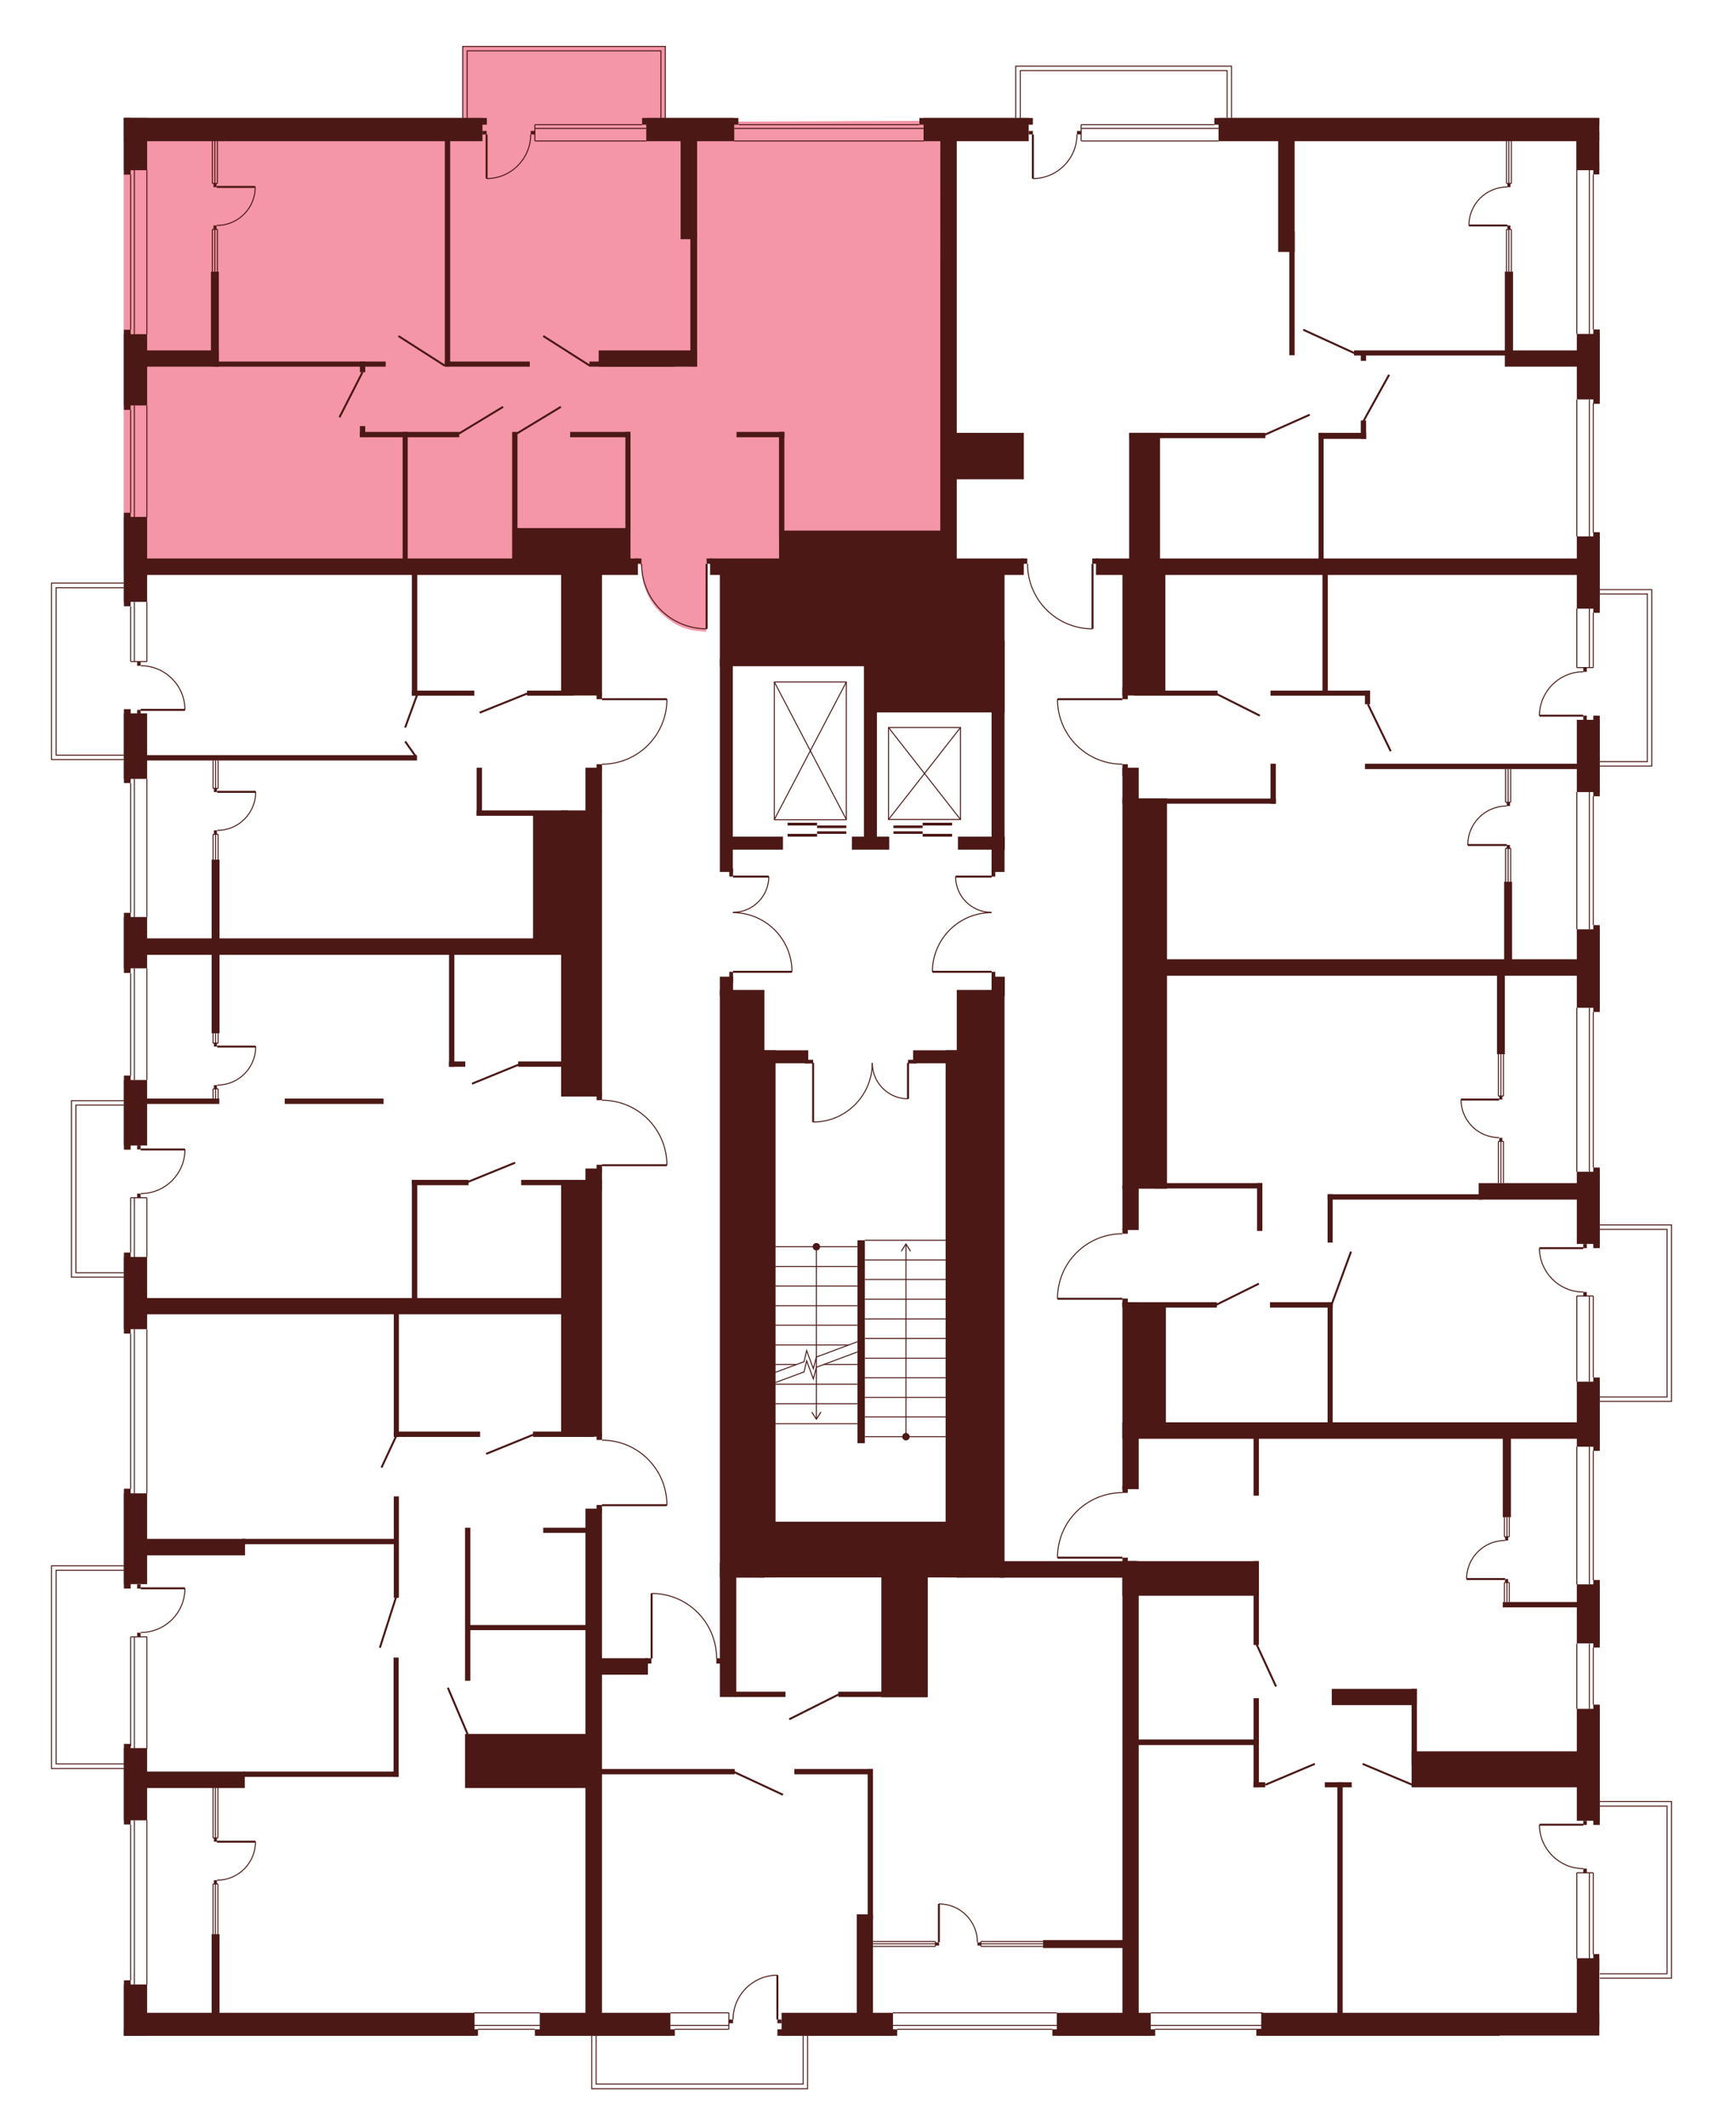 <?xml version="1.0" encoding="utf-8"?>
<!-- Generator: Adobe Illustrator 27.9.0, SVG Export Plug-In . SVG Version: 6.00 Build 0)  -->
<svg version="1.1" xmlns="http://www.w3.org/2000/svg" xmlns:xlink="http://www.w3.org/1999/xlink" x="0px" y="0px"
	 viewBox="0 0 748.1 916" style="enable-background:new 0 0 748.1 916;" xml:space="preserve">
<style type="text/css">
	.st0{fill:#F496A7;}
	.st1{display:none;fill:#F496A7;}
	.st2{fill:#4B1816;}
	.st3{fill:none;stroke:#4B1816;stroke-width:0.85;stroke-miterlimit:10;}
	.st4{fill:none;stroke:#4B1816;stroke-width:0.425;stroke-miterlimit:10;}
</style>
<g id="Layer_2">
	<path id="_x33_А1_00000113317391064587588120000016996412612570000574_" class="st0" d="M53.3,246.1l218.3-4.4h3.2l1.6,2.3
		c0,0-0.5,11.1,7.7,19.3c8.2,8.2,15.1,8.4,20.3,8.7v-30.3l31.3,0v-9.6l70.2-2.4L405.1,52l-115.5,0.5l-23.8,0.1h-33.6l-29.9-0.1
		L53.3,52l0,114.6"/>
	<path id="_x32_А1" class="st1" d="M547,51.8L510.7,51h-38.8l-26.8,0.6L411.7,53v189.7h30.5v2.8c0,0,0.2,11.1,7.2,18.2
		c7,7.1,12,8.6,20.8,9.3v-30.3l219.1,0.7l-0.1-187.7l-160.6,1.7L547,51.8z"/>
	<path id="_x31_А1" class="st1" d="M689.3,264.7l0,33.5v8.8l0.1,24l0,12.9h-2.8v55.6h2.8l0,14.6H502.2l-0.5-69.2h-11l-4.9-3
		l0.2-10.2v-1.5h-3.6c0,0-11.1-0.5-18.2-7.9c-7.1-7.4-7.6-10.9-8.5-20.1h30.4l-0.1-1.6l-0.2-16.9l16.4-36.2l177.4-0.7v8.1
		L689.3,264.7z"/>
	<path id="_x31_Б1_00000069377576752710283670000009293500057153379207_" class="st1" d="M688.8,592.9l0,20.4h-187v-51.7h-16.4V560
		l-30.3,0.1c0,0-0.6-8.9,6-17.4c6.7-8.5,15.3-9.8,15.3-9.8s4.8-1,6.3-0.8l2.7,0l0-1.6l4.7,0l0-17.8l12,0l0.2-93.3l186.5,0.4v97.1"/>
	<path id="_x32_Б1_00000150072325599097893450000016962152765727264134_" class="st1" d="M486.8,877.4l0.5-204.9h-4.2v-1.5h-28
		c0,0-1.2-6,5.3-16.4c6.6-10.5,20.8-11.6,20.8-11.6h4.2v-1.4l4.7,0.1v-21.8h198.7l0.4,156.3l0.2,41.4v15.5l-0.2,19.2l-0.4,24.6
		l-114.2-0.1"/>
	<path id="_x31_В1" class="st1" d="M484.8,679.6v197.2l-229.5,0.1l1-162.5l22.7,0.1h1.3v-28c0,0,9-0.4,16.8,5.5
		c7.8,5.8,10.1,13.9,10.1,13.9s1.6,5.4,1.3,8.6h1.5v-34.9H484.8z"/>
	<path id="_x32_В1" class="st1" d="M287.9,648l-30.3,0v1.6l-1.3,96.9L255.7,876l-202.2,0.6L54,761.2l0.4-34l0.2-21.4l-0.1-31.5
		l0.1-110l205.3-1l0,56.7c0,0,7.8-0.1,14.4,4c6.7,4.1,9.7,9.8,9.7,9.8S287.3,637.1,287.9,648z"/>
	<path id="СТ1" class="st1" d="M287.7,502.1l-30.3-0.2l-1.3,59.2l-202,0.5l0-11.5l-0.1-42.4l0-11.7l0.1-21.5l0-66.6h203.2
		l-0.2,66.2c0,0,7.3-0.2,10,1c2.6,1.3,11.1,2.2,17.5,14.5C284.8,489.6,288.3,497.4,287.7,502.1z"/>
	<path id="_x31_Г1_00000103978836599781910420000012655061385466422956_" class="st1" d="M53.3,245.4h206v56.2h28
		c0,0,0.1,8.2-3.9,14.3c-4,6.1-10.2,13.2-24.1,13.8v74.9h-206l0.4-76.9l-0.9-26.8"/>
	<polygon class="st1" points="60.6,327.5 22.2,327.1 22.2,251.1 59.1,251.1 	"/>
	<rect x="199.4" y="20" class="st0" width="87.3" height="36.4"/>
	<rect x="437.7" y="28.5" class="st1" width="93" height="26.8"/>
	<polygon class="st1" points="684.9,253.9 711.8,253.9 711.8,329.9 684.9,329.1 	"/>
	<polygon class="st1" points="684.9,527.5 720.3,527.5 720.3,603.5 683.9,603.5 	"/>
	<rect x="684.9" y="775.8" class="st1" width="35.4" height="76.1"/>
	<polygon class="st1" points="348,872.2 348,899.5 255,899.5 255,871.3 	"/>
	<polygon class="st1" points="56.3,761.6 22.2,761.6 22.2,674.3 58.4,674.3 	"/>
	<rect x="30.8" y="474" class="st1" width="25.5" height="76"/>
</g>
<g id="СТЕНЫ">
	<rect x="53.4" y="50.8" class="st2" width="154.5" height="10"/>
	<rect x="278.5" y="50.8" class="st2" width="37.9" height="10"/>
	<rect x="53.4" y="50.8" class="st2" width="156.4" height="2.9"/>
	<rect x="276.7" y="50.8" class="st2" width="41.5" height="2.9"/>
	<rect x="398" y="50.8" class="st2" width="45.3" height="10"/>
	<rect x="396.2" y="50.8" class="st2" width="48.9" height="2.9"/>
	<rect x="525.1" y="50.8" class="st2" width="164.1" height="10"/>
	<rect x="523.3" y="50.8" class="st2" width="165.9" height="2.9"/>
	<rect x="686.6" y="141.9" class="st2" width="2.8" height="32"/>
	<rect x="679.5" y="143.8" class="st2" width="9.8" height="28.2"/>
	<rect x="686.6" y="229.2" class="st2" width="2.8" height="34.7"/>
	<rect x="679.5" y="231" class="st2" width="9.8" height="31.1"/>
	<rect x="686.6" y="308.2" class="st2" width="2.8" height="34.7"/>
	<rect x="679.5" y="310" class="st2" width="9.8" height="31.1"/>
	<rect x="686.6" y="398.4" class="st2" width="2.8" height="37.4"/>
	<rect x="679.5" y="400.2" class="st2" width="9.8" height="33.8"/>
	<rect x="686.6" y="502.8" class="st2" width="2.8" height="34.7"/>
	<rect x="679.5" y="504.6" class="st2" width="9.8" height="31.1"/>
	<rect x="686.6" y="593.2" class="st2" width="2.8" height="31.6"/>
	<rect x="679.5" y="595" class="st2" width="9.8" height="28"/>
	<rect x="686.6" y="680.4" class="st2" width="2.8" height="29.1"/>
	<rect x="679.5" y="682.3" class="st2" width="9.8" height="25.4"/>
	<rect x="686.6" y="734.1" class="st2" width="2.8" height="51.8"/>
	<rect x="679.5" y="735.9" class="st2" width="9.8" height="48.2"/>
	<rect x="541.4" y="873.9" class="st2" width="104.8" height="2.8"/>
	<rect x="543.5" y="866.8" class="st2" width="145.7" height="9.8"/>
	<rect x="453.5" y="873.9" class="st2" width="44.3" height="2.8"/>
	<rect x="455.4" y="866.8" class="st2" width="40.5" height="9.8"/>
	<rect x="335" y="873.9" class="st2" width="51.6" height="2.8"/>
	<rect x="336.8" y="866.8" class="st2" width="48" height="9.8"/>
	<rect x="53.4" y="873.9" class="st2" width="152.6" height="2.8"/>
	<rect x="230.5" y="873.9" class="st2" width="60.3" height="2.8"/>
	<rect x="56.3" y="866.8" class="st2" width="148.2" height="9.8"/>
	<rect x="232.6" y="866.8" class="st2" width="56.3" height="9.8"/>
	<rect x="53.4" y="854.6" class="st2" width="10" height="22"/>
	<rect x="53.4" y="852.8" class="st2" width="2.9" height="23.8"/>
	<rect x="53.4" y="752.8" class="st2" width="10" height="31.1"/>
	<rect x="53.4" y="751" class="st2" width="2.9" height="34.7"/>
	<rect x="53.4" y="541.3" class="st2" width="10" height="31.1"/>
	<rect x="53.4" y="539.4" class="st2" width="2.9" height="34.9"/>
	<rect x="53.4" y="465.1" class="st2" width="10" height="28.2"/>
	<rect x="53.4" y="463.2" class="st2" width="2.9" height="31.9"/>
	<rect x="53.4" y="394.9" class="st2" width="10" height="22.1"/>
	<rect x="53.4" y="393.1" class="st2" width="2.9" height="25.9"/>
	<rect x="53.4" y="307.2" class="st2" width="10" height="28.2"/>
	<rect x="53.4" y="305.4" class="st2" width="2.9" height="31.8"/>
	<rect x="53.4" y="222.6" class="st2" width="10" height="36.6"/>
	<rect x="53.4" y="220.8" class="st2" width="2.9" height="40.3"/>
	<rect x="53.4" y="143.9" class="st2" width="10" height="30.7"/>
	<rect x="53.4" y="142" class="st2" width="2.9" height="34.5"/>
	<rect x="53.4" y="50.8" class="st2" width="10" height="22.5"/>
	<rect x="53.4" y="50.8" class="st2" width="2.9" height="24.4"/>
	<rect x="53.4" y="643.1" class="st2" width="10" height="39.1"/>
	<rect x="53.4" y="641.1" class="st2" width="2.9" height="43"/>
	<rect x="60.5" y="150.9" class="st2" width="33.8" height="7"/>
	<rect x="90.9" y="117" class="st2" width="3.4" height="40.8"/>
	<rect x="92.6" y="155.7" class="st2" width="73.6" height="2.2"/>
	<rect x="191.7" y="155.7" class="st2" width="36.6" height="2.2"/>
	<rect x="254" y="155.7" class="st2" width="36.6" height="2.2"/>
	<rect x="258" y="150.9" class="st2" width="42.4" height="7"/>
	<rect x="191.7" y="59.9" class="st2" width="2.3" height="97.9"/>
	<rect x="293.3" y="58.2" class="st2" width="7.1" height="44.8"/>
	<rect x="405.2" y="58.2" class="st2" width="7.1" height="189.4"/>
	<rect x="297.5" y="99.6" class="st2" width="2.9" height="58.2"/>
	<rect x="550.8" y="58.2" class="st2" width="7.1" height="50.3"/>
	<rect x="555.6" y="99.6" class="st2" width="2.3" height="53.4"/>
	<rect x="648.5" y="150.9" class="st2" width="31.8" height="7"/>
	<rect x="648.5" y="117" class="st2" width="3.5" height="34.9"/>
	<rect x="583.5" y="150.9" class="st2" width="66.5" height="2.2"/>
	<rect x="586.4" y="152" class="st2" width="2.3" height="3.4"/>
	<rect x="472.3" y="240.5" class="st2" width="209.7" height="7.1"/>
	<rect x="588.2" y="328.9" class="st2" width="96.4" height="2.3"/>
	<rect x="498.1" y="413.1" class="st2" width="183.3" height="7.1"/>
	<rect x="648.2" y="379.7" class="st2" width="3.4" height="34.6"/>
	<rect x="645.1" y="418.8" class="st2" width="3.4" height="35.2"/>
	<rect x="637.2" y="509.5" class="st2" width="43.8" height="7.1"/>
	<rect x="572.1" y="514.3" class="st2" width="66.8" height="2.3"/>
	<rect x="572.1" y="514.3" class="st2" width="2.2" height="20.8"/>
	<rect x="483.7" y="612.5" class="st2" width="196.5" height="7.1"/>
	<rect x="647.6" y="616.9" class="st2" width="3.5" height="36.5"/>
	<rect x="647.6" y="689.9" class="st2" width="33.5" height="2.3"/>
	<rect x="547.3" y="560.8" class="st2" width="27" height="2.3"/>
	<rect x="572.1" y="560.8" class="st2" width="2.2" height="53.6"/>
	<rect x="483.7" y="560.8" class="st2" width="7" height="80.5"/>
	<rect x="483.7" y="560.8" class="st2" width="40.7" height="2.3"/>
	<rect x="488.9" y="562.1" class="st2" width="13.5" height="51.5"/>
	<rect x="483.7" y="639.9" class="st2" width="2.3" height="3"/>
	<rect x="483.7" y="670.8" class="st2" width="2.3" height="3"/>
	<rect x="540.2" y="617" class="st2" width="2.3" height="27.1"/>
	<rect x="608.3" y="754.2" class="st2" width="72.5" height="15.5"/>
	<rect x="608.3" y="727.3" class="st2" width="2.3" height="32.6"/>
	<rect x="573.9" y="727.3" class="st2" width="36.6" height="7"/>
	<rect x="570.9" y="767.5" class="st2" width="11.6" height="2.2"/>
	<rect x="576.3" y="767.5" class="st2" width="2.3" height="101.7"/>
	<rect x="449.5" y="835.5" class="st2" width="38.4" height="3.4"/>
	<rect x="483.7" y="672.3" class="st2" width="7" height="196.4"/>
	<rect x="483.7" y="672.3" class="st2" width="58.8" height="14.9"/>
	<rect x="430.8" y="672.3" class="st2" width="58.8" height="7.1"/>
	<rect x="540.2" y="672.3" class="st2" width="2.3" height="36.1"/>
	<rect x="489.7" y="749.1" class="st2" width="52.8" height="2.4"/>
	<rect x="540.2" y="731.3" class="st2" width="2.3" height="38.4"/>
	<rect x="540.2" y="767.5" class="st2" width="5" height="2.2"/>
	<rect x="369.2" y="824.4" class="st2" width="7" height="49.4"/>
	<rect x="373.9" y="761.8" class="st2" width="2.3" height="65"/>
	<rect x="342.3" y="761.8" class="st2" width="33.8" height="2.3"/>
	<rect x="255.9" y="761.8" class="st2" width="60.7" height="2.3"/>
	<rect x="252.3" y="649.7" class="st2" width="7.1" height="218.4"/>
	<rect x="257.1" y="648.1" class="st2" width="2.3" height="3.2"/>
	<rect x="257.1" y="616.9" class="st2" width="2.3" height="3.2"/>
	<rect x="241.8" y="508.1" class="st2" width="17.6" height="110.6"/>
	<rect x="241.8" y="349" class="st2" width="17.6" height="123.2"/>
	<rect x="252.3" y="503.2" class="st2" width="7.1" height="9.3"/>
	<rect x="257.1" y="501.6" class="st2" width="2.3" height="3.4"/>
	<rect x="257.1" y="470.4" class="st2" width="2.3" height="3.4"/>
	<rect x="252.3" y="330.6" class="st2" width="7.1" height="18.8"/>
	<rect x="241.8" y="240.5" class="st2" width="17.6" height="59"/>
	<rect x="257.1" y="329.1" class="st2" width="2.3" height="2.8"/>
	<rect x="257.1" y="298.3" class="st2" width="2.3" height="2.8"/>
	<rect x="60.6" y="240.5" class="st2" width="214.3" height="7.1"/>
	<rect x="220.7" y="186" class="st2" width="2.3" height="55.9"/>
	<rect x="269.5" y="186" class="st2" width="2.2" height="55.9"/>
	<rect x="221.8" y="227.4" class="st2" width="48.8" height="15.8"/>
	<rect x="245.7" y="186" class="st2" width="25.9" height="2.3"/>
	<rect x="335.7" y="186" class="st2" width="2.3" height="55.6"/>
	<rect x="317.4" y="186" class="st2" width="20.6" height="2.3"/>
	<rect x="227.1" y="297.4" class="st2" width="20.2" height="2.2"/>
	<rect x="177.5" y="244.2" class="st2" width="2.3" height="55.4"/>
	<rect x="173.5" y="186" class="st2" width="2.2" height="55.9"/>
	<rect x="177.5" y="297.4" class="st2" width="26.9" height="2.2"/>
	<rect x="155.1" y="186" class="st2" width="42.8" height="2.3"/>
	<rect x="155.1" y="183.5" class="st2" width="2.3" height="4.6"/>
	<rect x="155.1" y="155.7" class="st2" width="2.3" height="4.6"/>
	<rect x="59.5" y="404.1" class="st2" width="187.7" height="7.1"/>
	<rect x="205.4" y="330.6" class="st2" width="2.3" height="20.6"/>
	<rect x="205.4" y="349" class="st2" width="39.4" height="2.3"/>
	<rect x="229.7" y="350.1" class="st2" width="13.7" height="56.3"/>
	<rect x="61.9" y="325.2" class="st2" width="117.8" height="2.3"/>
	<rect x="91.2" y="370.2" class="st2" width="3.4" height="74.8"/>
	<rect x="60.9" y="473.1" class="st2" width="33.6" height="2.3"/>
	<rect x="122.7" y="473.1" class="st2" width="42.6" height="2.3"/>
	<rect x="193.5" y="409.8" class="st2" width="2.3" height="49.6"/>
	<rect x="193.5" y="457.1" class="st2" width="7" height="2.3"/>
	<rect x="223.3" y="457.1" class="st2" width="21.6" height="2.3"/>
	<rect x="224.6" y="508.1" class="st2" width="20.3" height="2.3"/>
	<rect x="60.3" y="559" class="st2" width="184.6" height="7"/>
	<rect x="177.5" y="508.1" class="st2" width="2.3" height="53.8"/>
	<rect x="169.7" y="565" class="st2" width="2.2" height="53.8"/>
	<rect x="169.7" y="644.4" class="st2" width="2.2" height="43.7"/>
	<rect x="200.4" y="657.9" class="st2" width="2.3" height="65.9"/>
	<rect x="169.6" y="713.8" class="st2" width="2.2" height="51.4"/>
	<rect x="177.5" y="508.1" class="st2" width="24.4" height="2.3"/>
	<rect x="169.7" y="616.5" class="st2" width="37.2" height="2.3"/>
	<rect x="229.7" y="616.5" class="st2" width="26.2" height="2.3"/>
	<rect x="234.1" y="657.9" class="st2" width="21.8" height="2.2"/>
	<rect x="201.7" y="699.8" class="st2" width="54.2" height="2.2"/>
	<rect x="200.4" y="746.7" class="st2" width="55.5" height="23.3"/>
	<rect x="62.3" y="662.7" class="st2" width="43.3" height="7.1"/>
	<rect x="104.3" y="662.7" class="st2" width="66.8" height="2.3"/>
	<rect x="61.9" y="762.9" class="st2" width="43.6" height="7.1"/>
	<rect x="104.9" y="762.9" class="st2" width="66.9" height="2.3"/>
	<rect x="91.2" y="832.9" class="st2" width="3.4" height="39.3"/>
	<rect x="408.5" y="186.4" class="st2" width="32.7" height="20"/>
	<rect x="486.6" y="186.4" class="st2" width="58.7" height="2.3"/>
	<rect x="568.2" y="186.4" class="st2" width="20.5" height="2.6"/>
	<rect x="486.6" y="186.4" class="st2" width="13.3" height="55.3"/>
	<rect x="306" y="240.5" class="st2" width="135.2" height="7.1"/>
	<rect x="440.1" y="240.5" class="st2" width="2.6" height="2.3"/>
	<rect x="273.8" y="240.5" class="st2" width="2.6" height="2.3"/>
	<rect x="304.5" y="240.5" class="st2" width="2.6" height="2.3"/>
	<rect x="470.7" y="240.5" class="st2" width="2.6" height="2.3"/>
	<rect x="310.2" y="246.3" class="st2" width="67.7" height="40.6"/>
	<rect x="374.4" y="247" class="st2" width="58.5" height="59.8"/>
	<rect x="310.2" y="283.8" class="st2" width="5.6" height="91.7"/>
	<rect x="310.2" y="426.3" class="st2" width="19.2" height="253.1"/>
	<rect x="313.2" y="360.3" class="st2" width="24.2" height="5.6"/>
	<rect x="367.1" y="360.3" class="st2" width="16.1" height="5.6"/>
	<rect x="427.3" y="275.8" class="st2" width="5.6" height="99.7"/>
	<rect x="412.8" y="360.3" class="st2" width="20.2" height="5.6"/>
	<rect x="372.3" y="285.2" class="st2" width="5.6" height="75.6"/>
	<rect x="314.3" y="374" class="st2" width="1.6" height="3.5"/>
	<rect x="427.3" y="373.7" class="st2" width="1.6" height="3.8"/>
	<rect x="427.3" y="418.5" class="st2" width="1.6" height="3.8"/>
	<rect x="310.2" y="420.6" class="st2" width="5.7" height="8.3"/>
	<rect x="427.3" y="420.6" class="st2" width="5.7" height="8.3"/>
	<rect x="412.3" y="426.3" class="st2" width="20.6" height="253.1"/>
	<rect x="314.3" y="418.5" class="st2" width="1.6" height="4.7"/>
	<rect x="327.7" y="452.3" class="st2" width="6.5" height="227"/>
	<rect x="407.5" y="452.3" class="st2" width="6.5" height="227"/>
	<rect x="327.7" y="452.3" class="st2" width="20.6" height="5.6"/>
	<rect x="393.5" y="452.3" class="st2" width="20.6" height="5.6"/>
	<rect x="346.8" y="456.4" class="st2" width="3.6" height="1.6"/>
	<rect x="391.3" y="456.4" class="st2" width="3.6" height="1.6"/>
	<rect x="369.5" y="534.1" class="st2" width="3.2" height="87.4"/>
	<rect x="326.5" y="655.3" class="st2" width="86.3" height="24"/>
	<rect x="336.8" y="228.5" class="st2" width="69.1" height="16.4"/>
	<rect x="586.4" y="181.1" class="st2" width="2.3" height="7.9"/>
	<rect x="568.2" y="186.4" class="st2" width="2.2" height="56.7"/>
	<rect x="569.9" y="247.2" class="st2" width="2.3" height="52.3"/>
	<rect x="547.5" y="297.4" class="st2" width="42.8" height="2.2"/>
	<rect x="488.7" y="297.4" class="st2" width="36" height="2.2"/>
	<rect x="588.2" y="297.4" class="st2" width="2.2" height="5.9"/>
	<rect x="483.7" y="246.4" class="st2" width="18.5" height="53.1"/>
	<rect x="483.7" y="296.1" class="st2" width="2.3" height="5"/>
	<rect x="483.7" y="329.1" class="st2" width="2.3" height="5"/>
	<rect x="483.7" y="330.6" class="st2" width="7" height="15.5"/>
	<rect x="483.7" y="343.8" class="st2" width="19.2" height="168.1"/>
	<rect x="483.7" y="510.5" class="st2" width="7" height="19.2"/>
	<rect x="483.7" y="529.1" class="st2" width="2.3" height="2.2"/>
	<rect x="483.7" y="559.2" class="st2" width="2.3" height="3.5"/>
	<rect x="497.7" y="509.5" class="st2" width="46.2" height="2.3"/>
	<rect x="541.7" y="509.5" class="st2" width="2.3" height="20.6"/>
	<rect x="256.9" y="714.1" class="st2" width="22.3" height="7.1"/>
	<rect x="278.1" y="714.1" class="st2" width="2.6" height="2.3"/>
	<rect x="308.7" y="714.1" class="st2" width="2.6" height="2.3"/>
	<rect x="316.7" y="728.5" class="st2" width="21.8" height="2.3"/>
	<rect x="361.3" y="728.5" class="st2" width="38.5" height="2.3"/>
	<rect x="310.2" y="673" class="st2" width="7.1" height="57.8"/>
	<rect x="379.8" y="677.7" class="st2" width="20" height="53.2"/>
	<g>
		<line class="st3" x1="304.5" y1="242.8" x2="304.5" y2="270.8"/>
		<path class="st4" d="M304.5,270.8c-15.5,0-28-12.5-28-28"/>
	</g>
	<g>
		<line class="st3" x1="470.8" y1="242.8" x2="470.8" y2="270.8"/>
		<path class="st4" d="M470.8,270.8c-15.5,0-28-12.5-28-28"/>
	</g>
	<g>
		<line class="st3" x1="483.7" y1="301.1" x2="455.7" y2="301.1"/>
		<path class="st4" d="M455.7,301.1c0,15.5,12.5,28,28,28"/>
	</g>
	<g>
		<line class="st3" x1="315.9" y1="418.5" x2="341.3" y2="418.5"/>
		<path class="st4" d="M341.3,418.5c0-14.1-11.4-25.5-25.5-25.5"/>
	</g>
	<g>
		<line class="st3" x1="315.9" y1="377.5" x2="331.3" y2="377.5"/>
		<path class="st4" d="M331.3,377.5c0,8.5-6.9,15.4-15.4,15.4"/>
	</g>
	<g>
		<line class="st3" x1="427.3" y1="418.5" x2="401.8" y2="418.5"/>
		<path class="st4" d="M401.8,418.5c0-14.1,11.4-25.5,25.5-25.5"/>
	</g>
	<g>
		<line class="st3" x1="427.3" y1="377.5" x2="411.8" y2="377.5"/>
		<path class="st4" d="M411.8,377.5c0,8.5,6.9,15.4,15.4,15.4"/>
	</g>
	<g>
		<line class="st3" x1="350.4" y1="457.7" x2="350.4" y2="483.2"/>
		<path class="st4" d="M350.4,483.2c14.1,0,25.5-11.4,25.5-25.5"/>
	</g>
	<g>
		<line class="st3" x1="391.3" y1="457.7" x2="391.3" y2="473.2"/>
		<path class="st4" d="M391.3,473.2c-8.5,0-15.4-6.9-15.4-15.4"/>
	</g>
	<g>
		<line class="st3" x1="483.7" y1="559.3" x2="455.7" y2="559.3"/>
		<path class="st4" d="M455.7,559.3c0-15.5,12.5-28,28-28"/>
	</g>
	<g>
		<line class="st3" x1="483.7" y1="670.8" x2="455.7" y2="670.8"/>
		<path class="st4" d="M455.7,670.8c0-15.5,12.5-28,28-28"/>
	</g>
	<g>
		<line class="st3" x1="259.4" y1="301.1" x2="287.4" y2="301.1"/>
		<path class="st4" d="M287.4,301.1c0,15.5-12.5,28-28,28"/>
	</g>
	<g>
		<line class="st3" x1="259.4" y1="501.8" x2="287.4" y2="501.8"/>
		<path class="st4" d="M287.4,501.8c0-15.5-12.5-28-28-28"/>
	</g>
	<g>
		<line class="st3" x1="259.4" y1="648.2" x2="287.4" y2="648.2"/>
		<path class="st4" d="M287.4,648.2c0-15.5-12.5-28-28-28"/>
	</g>
	<g>
		<line class="st3" x1="280.8" y1="714.2" x2="280.8" y2="686.2"/>
		<path class="st4" d="M280.8,686.2c15.5,0,28,12.5,28,28"/>
	</g>
	<g>
		<line class="st4" x1="372.7" y1="534.1" x2="408" y2="534.1"/>
		<line class="st4" x1="408" y1="618.7" x2="372.7" y2="618.7"/>
		<line class="st4" x1="372.7" y1="601.8" x2="408" y2="601.8"/>
		<line class="st4" x1="372.7" y1="610.2" x2="408" y2="610.2"/>
		<line class="st4" x1="372.7" y1="593.3" x2="408" y2="593.3"/>
		<line class="st4" x1="372.7" y1="584.9" x2="408" y2="584.9"/>
		<line class="st4" x1="372.7" y1="576.4" x2="408" y2="576.4"/>
		<line class="st4" x1="372.7" y1="568" x2="408" y2="568"/>
		<line class="st4" x1="372.7" y1="559.5" x2="408" y2="559.5"/>
		<line class="st4" x1="372.7" y1="551" x2="408" y2="551"/>
		<line class="st4" x1="372.7" y1="542.6" x2="408" y2="542.6"/>
		<g>
			<g>
				<line class="st4" x1="390.4" y1="618.7" x2="390.4" y2="536"/>
				<g>
					<path class="st2" d="M392,618.7c0,0.9-0.7,1.6-1.6,1.6s-1.6-0.7-1.6-1.6s0.7-1.6,1.6-1.6S392,617.9,392,618.7z"/>
				</g>
				<g>
					<path class="st2" d="M392.4,538.9c-0.1,0.1-0.2,0-0.3-0.1l-1.7-2.7l-1.7,2.7c-0.1,0.1-0.2,0.1-0.3,0.1
						c-0.1-0.1-0.1-0.2-0.1-0.3l1.9-3c0-0.1,0.1-0.1,0.2-0.1c0.1,0,0.1,0,0.2,0.1l1.9,3c0,0,0,0.1,0,0.1
						C392.5,538.8,392.5,538.9,392.4,538.9z"/>
				</g>
			</g>
		</g>
	</g>
	<polyline class="st4" points="334.1,591 346.5,586.4 347.6,581.6 350.5,589.4 351.8,584.4 369.5,577.8 	"/>
	<polyline class="st4" points="334.1,595.4 346.5,590.8 347.6,586 350.5,593.8 351.8,588.8 369.5,582.2 	"/>
	<line class="st4" x1="369.5" y1="536.9" x2="334.1" y2="536.9"/>
	<line class="st4" x1="334.1" y1="545.4" x2="369.5" y2="545.4"/>
	<line class="st4" x1="334.1" y1="553.8" x2="369.5" y2="553.8"/>
	<line class="st4" x1="334.1" y1="562.3" x2="369.5" y2="562.3"/>
	<line class="st4" x1="334.1" y1="570.7" x2="369.5" y2="570.7"/>
	<line class="st4" x1="334.1" y1="604.5" x2="369.5" y2="604.5"/>
	<line class="st4" x1="334.1" y1="613.1" x2="369.5" y2="613.1"/>
	<line class="st4" x1="334.1" y1="596.1" x2="369.5" y2="596.1"/>
	<line class="st4" x1="334.1" y1="579.2" x2="365.8" y2="579.2"/>
	<line class="st4" x1="334.1" y1="587.6" x2="343.1" y2="587.6"/>
	<line class="st4" x1="354.9" y1="587.6" x2="369.5" y2="587.6"/>
	<g>
		<g>
			<line class="st4" x1="351.8" y1="536.9" x2="351.8" y2="610.9"/>
			<g>
				<path class="st2" d="M350.2,536.9c0-0.9,0.7-1.6,1.6-1.6c0.9,0,1.6,0.7,1.6,1.6c0,0.9-0.7,1.6-1.6,1.6
					C350.9,538.5,350.2,537.8,350.2,536.9z"/>
			</g>
			<g>
				<path class="st2" d="M349.8,608c0.1-0.1,0.2,0,0.3,0.1l1.7,2.7l1.7-2.7c0.1-0.1,0.2-0.1,0.3-0.1c0.1,0.1,0.1,0.2,0.1,0.3l-1.9,3
					c0,0.1-0.1,0.1-0.2,0.1c-0.1,0-0.1,0-0.2-0.1l-1.9-3c0,0,0-0.1,0-0.1C349.7,608.2,349.7,608.1,349.8,608z"/>
			</g>
		</g>
	</g>
	<line class="st4" x1="56.3" y1="419.1" x2="56.3" y2="463.3"/>
	<line class="st4" x1="57.9" y1="417" x2="57.9" y2="465.1"/>
	<line class="st4" x1="63.3" y1="417" x2="63.3" y2="465.1"/>
	<line class="st4" x1="56.3" y1="704.9" x2="56.3" y2="752"/>
	<line class="st4" x1="57.9" y1="704.8" x2="57.9" y2="753"/>
	<line class="st4" x1="63.3" y1="704.8" x2="63.3" y2="753"/>
	<line class="st4" x1="318.3" y1="53.7" x2="396.1" y2="53.7"/>
	<line class="st4" x1="316.4" y1="55.3" x2="398" y2="55.3"/>
	<line class="st4" x1="316.4" y1="60.7" x2="398" y2="60.7"/>
	<line class="st4" x1="230.5" y1="53.7" x2="276.7" y2="53.7"/>
	<line class="st4" x1="230.5" y1="55.3" x2="278.5" y2="55.3"/>
	<line class="st4" x1="230.5" y1="60.7" x2="278.5" y2="60.7"/>
	<line class="st4" x1="386.6" y1="873.9" x2="453.5" y2="873.9"/>
	<line class="st4" x1="384.8" y1="872.2" x2="455.4" y2="872.2"/>
	<line class="st4" x1="384.8" y1="866.8" x2="455.4" y2="866.8"/>
	<line class="st4" x1="230.5" y1="873.9" x2="205.9" y2="873.9"/>
	<line class="st4" x1="232.7" y1="872.2" x2="204.3" y2="872.2"/>
	<line class="st4" x1="232.7" y1="866.8" x2="204.3" y2="866.8"/>
	<line class="st4" x1="56.3" y1="785.7" x2="56.3" y2="852.8"/>
	<line class="st4" x1="57.9" y1="783.8" x2="57.9" y2="854.6"/>
	<line class="st4" x1="63.3" y1="783.8" x2="63.3" y2="854.6"/>
	<line class="st4" x1="56.3" y1="337.2" x2="56.3" y2="393.1"/>
	<line class="st4" x1="57.9" y1="335.4" x2="57.9" y2="394.9"/>
	<line class="st4" x1="63.3" y1="335.4" x2="63.3" y2="394.9"/>
	<line class="st4" x1="686.6" y1="141.9" x2="686.6" y2="75.1"/>
	<line class="st4" x1="684.9" y1="143.8" x2="684.9" y2="73.3"/>
	<line class="st4" x1="679.5" y1="143.8" x2="679.5" y2="73.3"/>
	<line class="st4" x1="686.6" y1="229.4" x2="686.6" y2="173.6"/>
	<line class="st4" x1="684.9" y1="231" x2="684.9" y2="172.1"/>
	<line class="st4" x1="679.5" y1="231" x2="679.5" y2="172.1"/>
	<line class="st4" x1="686.6" y1="398.4" x2="686.6" y2="342.9"/>
	<line class="st4" x1="679.5" y1="400.2" x2="679.5" y2="341.1"/>
	<line class="st4" x1="684.9" y1="400.2" x2="684.9" y2="341.1"/>
	<line class="st4" x1="686.6" y1="502.8" x2="686.6" y2="435.8"/>
	<line class="st4" x1="679.5" y1="504.6" x2="679.5" y2="434"/>
	<line class="st4" x1="684.9" y1="504.6" x2="684.9" y2="434"/>
	<line class="st4" x1="686.6" y1="680.5" x2="686.6" y2="624.8"/>
	<line class="st4" x1="679.5" y1="682.3" x2="679.5" y2="623"/>
	<line class="st4" x1="684.9" y1="682.3" x2="684.9" y2="623"/>
	<line class="st4" x1="686.6" y1="734.1" x2="686.6" y2="709.5"/>
	<line class="st4" x1="679.5" y1="735.9" x2="679.5" y2="707.8"/>
	<line class="st4" x1="684.9" y1="735.9" x2="684.9" y2="707.8"/>
	<line class="st4" x1="686.6" y1="593.2" x2="686.6" y2="558.1"/>
	<line class="st4" x1="679.5" y1="595" x2="679.5" y2="558.1"/>
	<line class="st4" x1="684.9" y1="595" x2="684.9" y2="558.1"/>
	<line class="st4" x1="91.5" y1="60.7" x2="91.5" y2="79"/>
	<line class="st4" x1="92.6" y1="60.7" x2="92.6" y2="79"/>
	<line class="st4" x1="93.7" y1="60.7" x2="93.7" y2="79"/>
	<line class="st4" x1="91.5" y1="79" x2="93.7" y2="79"/>
	<line class="st4" x1="91.5" y1="117" x2="91.5" y2="98.8"/>
	<line class="st4" x1="92.6" y1="117" x2="92.6" y2="98.8"/>
	<line class="st4" x1="93.7" y1="117" x2="93.7" y2="98.8"/>
	<line class="st4" x1="91.5" y1="98.8" x2="93.7" y2="98.8"/>
	<line class="st4" x1="91.8" y1="769.9" x2="91.8" y2="791.5"/>
	<line class="st4" x1="92.8" y1="769.9" x2="92.8" y2="791.5"/>
	<line class="st4" x1="93.9" y1="769.9" x2="93.9" y2="791.5"/>
	<line class="st4" x1="91.8" y1="791.5" x2="93.9" y2="791.5"/>
	<line class="st4" x1="91.8" y1="832.9" x2="91.8" y2="811.3"/>
	<line class="st4" x1="92.8" y1="832.9" x2="92.8" y2="811.3"/>
	<line class="st4" x1="93.9" y1="832.9" x2="93.9" y2="811.3"/>
	<line class="st4" x1="91.8" y1="811.3" x2="93.9" y2="811.3"/>
	<line class="st4" x1="91.8" y1="327.5" x2="91.8" y2="339.5"/>
	<line class="st4" x1="92.9" y1="327.5" x2="92.9" y2="339.5"/>
	<line class="st4" x1="94" y1="327.5" x2="94" y2="339.5"/>
	<line class="st4" x1="91.8" y1="339.5" x2="94" y2="339.5"/>
	<line class="st4" x1="91.8" y1="370.3" x2="91.8" y2="359.3"/>
	<line class="st4" x1="92.9" y1="370.3" x2="92.9" y2="359.3"/>
	<line class="st4" x1="94" y1="370.3" x2="94" y2="359.3"/>
	<line class="st4" x1="91.8" y1="359.3" x2="94" y2="359.3"/>
	<line class="st4" x1="649.2" y1="60.7" x2="649.2" y2="79"/>
	<line class="st4" x1="650.2" y1="60.7" x2="650.2" y2="79"/>
	<line class="st4" x1="651.3" y1="60.7" x2="651.3" y2="79"/>
	<line class="st4" x1="649.2" y1="79" x2="651.3" y2="79"/>
	<line class="st4" x1="649.2" y1="117" x2="649.2" y2="98.8"/>
	<line class="st4" x1="650.2" y1="117" x2="650.2" y2="98.8"/>
	<line class="st4" x1="651.3" y1="117" x2="651.3" y2="98.8"/>
	<line class="st4" x1="649.2" y1="98.8" x2="651.3" y2="98.8"/>
	<line class="st4" x1="645.7" y1="454" x2="645.7" y2="472"/>
	<line class="st4" x1="646.8" y1="454" x2="646.8" y2="472"/>
	<line class="st4" x1="647.9" y1="454" x2="647.9" y2="472"/>
	<line class="st4" x1="645.7" y1="472" x2="647.9" y2="472"/>
	<line class="st4" x1="648.3" y1="653.4" x2="648.3" y2="661.8"/>
	<line class="st4" x1="649.4" y1="653.4" x2="649.4" y2="661.8"/>
	<line class="st4" x1="650.4" y1="653.4" x2="650.4" y2="661.8"/>
	<line class="st4" x1="648.3" y1="661.8" x2="650.4" y2="661.8"/>
	<line class="st4" x1="376.2" y1="838.2" x2="403.1" y2="838.2"/>
	<line class="st4" x1="376.2" y1="837.1" x2="403.1" y2="837.1"/>
	<line class="st4" x1="376.2" y1="836.1" x2="403.1" y2="836.1"/>
	<line class="st4" x1="403.1" y1="838.2" x2="403.1" y2="836.1"/>
	<line class="st4" x1="449.6" y1="838.2" x2="422.7" y2="838.2"/>
	<line class="st4" x1="449.6" y1="837.1" x2="422.7" y2="837.1"/>
	<line class="st4" x1="449.6" y1="836.1" x2="422.7" y2="836.1"/>
	<line class="st4" x1="422.7" y1="838.2" x2="422.7" y2="836.1"/>
	<line class="st4" x1="648.3" y1="689.9" x2="648.3" y2="681.5"/>
	<line class="st4" x1="649.4" y1="689.9" x2="649.4" y2="681.5"/>
	<line class="st4" x1="650.4" y1="689.9" x2="650.4" y2="681.5"/>
	<line class="st4" x1="648.3" y1="681.5" x2="650.4" y2="681.5"/>
	<line class="st4" x1="645.7" y1="509.5" x2="645.7" y2="491.5"/>
	<line class="st4" x1="646.8" y1="509.5" x2="646.8" y2="491.5"/>
	<line class="st4" x1="647.9" y1="509.5" x2="647.9" y2="491.5"/>
	<line class="st4" x1="645.7" y1="491.5" x2="647.9" y2="491.5"/>
	<line class="st4" x1="648.8" y1="331.2" x2="648.8" y2="345.5"/>
	<line class="st4" x1="649.9" y1="331.2" x2="649.9" y2="345.5"/>
	<line class="st4" x1="651" y1="331.2" x2="651" y2="345.5"/>
	<line class="st4" x1="648.8" y1="345.5" x2="651" y2="345.5"/>
	<line class="st4" x1="648.8" y1="379.7" x2="648.8" y2="365.3"/>
	<line class="st4" x1="649.9" y1="379.7" x2="649.9" y2="365.3"/>
	<line class="st4" x1="651" y1="379.7" x2="651" y2="365.3"/>
	<line class="st4" x1="648.8" y1="365.3" x2="651" y2="365.3"/>
	<line class="st4" x1="91.8" y1="445" x2="91.8" y2="449.2"/>
	<line class="st4" x1="92.9" y1="445" x2="92.9" y2="449.2"/>
	<line class="st4" x1="94" y1="445" x2="94" y2="449.2"/>
	<line class="st4" x1="91.8" y1="449.2" x2="94" y2="449.2"/>
	<line class="st4" x1="91.8" y1="473.1" x2="91.8" y2="468.9"/>
	<line class="st4" x1="92.9" y1="473.1" x2="92.9" y2="468.9"/>
	<line class="st4" x1="94" y1="473.1" x2="94" y2="468.9"/>
	<line class="st4" x1="91.8" y1="468.9" x2="94" y2="468.9"/>
	<g>
		<rect x="333.7" y="293.7" class="st4" width="31" height="59.3"/>
		<line class="st4" x1="333.7" y1="293.7" x2="364.7" y2="352.9"/>
		<line class="st4" x1="364.7" y1="293.7" x2="333.7" y2="352.9"/>
	</g>
	<g>
		<rect x="382.9" y="313.3" class="st4" width="31" height="39.6"/>
		<line class="st4" x1="382.9" y1="313.3" x2="413.9" y2="352.9"/>
		<line class="st4" x1="413.9" y1="313.3" x2="382.9" y2="352.9"/>
	</g>
	<g>
		<rect x="339.4" y="354.3" class="st2" width="12.7" height="1.2"/>
		<rect x="352.1" y="355.5" class="st2" width="12.6" height="1.1"/>
		<rect x="339.4" y="359.1" class="st2" width="12.7" height="1.2"/>
		<rect x="352.1" y="358" class="st2" width="12.6" height="1.1"/>
	</g>
	<g>
		<rect x="397.6" y="354.3" class="st2" width="12.7" height="1.2"/>
		<rect x="385" y="355.5" class="st2" width="12.6" height="1.1"/>
		<rect x="397.6" y="359.1" class="st2" width="12.7" height="1.2"/>
		<rect x="385" y="358" class="st2" width="12.6" height="1.1"/>
	</g>
	<polyline class="st4" points="53.4,548.1 32.7,548.1 32.7,475.9 53.4,475.9 	"/>
	<polyline class="st4" points="53.4,550 30.8,550 30.8,474 53.4,474 	"/>
	<polyline class="st4" points="53.4,325.2 24.2,325.2 24.2,253.1 53.4,253.1 	"/>
	<polyline class="st4" points="53.4,327.1 22.2,327.1 22.2,251.1 53.4,251.1 	"/>
	<polyline class="st4" points="53.6,676.2 24.2,676.2 24.2,759.6 53.5,759.6 	"/>
	<polyline class="st4" points="53.6,674.3 22.2,674.3 22.2,761.6 53.5,761.6 	"/>
	<line class="st3" x1="234.1" y1="144.7" x2="254.2" y2="157.5"/>
	<line class="st3" x1="171.7" y1="144.7" x2="191.7" y2="157.5"/>
	<line class="st3" x1="156.2" y1="160.3" x2="146.3" y2="179.7"/>
	<line class="st3" x1="197.8" y1="186.7" x2="216.8" y2="175.2"/>
	<line class="st3" x1="222.7" y1="186.7" x2="241.7" y2="175.2"/>
	<rect x="501.7" y="343.9" class="st2" width="48.1" height="2.2"/>
	<rect x="547.5" y="328.9" class="st2" width="2.3" height="17.2"/>
	<line class="st3" x1="227.6" y1="298.5" x2="206.7" y2="306.9"/>
	<line class="st3" x1="222" y1="500.7" x2="201.1" y2="509.2"/>
	<line class="st3" x1="224.2" y1="458.2" x2="203.4" y2="466.7"/>
	<line class="st3" x1="230.4" y1="617.6" x2="209.5" y2="626.1"/>
	<line class="st3" x1="179.9" y1="298.8" x2="174.6" y2="313.3"/>
	<line class="st3" x1="179.2" y1="325.8" x2="174.6" y2="319.3"/>
	<line class="st3" x1="170.7" y1="618.5" x2="164.4" y2="632"/>
	<line class="st3" x1="170.7" y1="687.7" x2="163.7" y2="709.6"/>
	<line class="st3" x1="201.5" y1="746.8" x2="193" y2="726.8"/>
	<line class="st3" x1="315.7" y1="762.8" x2="337.4" y2="772.9"/>
	<line class="st3" x1="362" y1="729.4" x2="340.1" y2="740.4"/>
	<line class="st3" x1="541.4" y1="707.9" x2="549.9" y2="726.3"/>
	<line class="st3" x1="545.3" y1="768.6" x2="566.6" y2="759.6"/>
	<line class="st3" x1="608.6" y1="768.6" x2="587.2" y2="759.6"/>
	<line class="st3" x1="573.8" y1="561.9" x2="582.2" y2="539"/>
	<line class="st3" x1="523.7" y1="562.1" x2="542.5" y2="552.8"/>
	<line class="st3" x1="589.5" y1="303.3" x2="599.3" y2="323.5"/>
	<line class="st3" x1="523.6" y1="298.5" x2="542.9" y2="308.2"/>
	<line class="st3" x1="561.6" y1="142" x2="584.6" y2="152.5"/>
	<line class="st3" x1="587.2" y1="182" x2="598.6" y2="161.4"/>
	<line class="st3" x1="544.4" y1="187.5" x2="564.4" y2="178.6"/>
	<g>
		<rect x="92.2" y="809.7" class="st2" width="1.3" height="1.6"/>
		<rect x="92.2" y="791.5" class="st2" width="1.3" height="1.6"/>
		<g>
			<line class="st3" x1="93.5" y1="793.1" x2="110.1" y2="793.1"/>
			<path class="st4" d="M110.1,793.1c0,9.2-7.4,16.6-16.6,16.6"/>
		</g>
	</g>
	<g>
		<rect x="421.2" y="836.5" class="st2" width="1.6" height="1.3"/>
		<rect x="403.1" y="836.5" class="st2" width="1.6" height="1.3"/>
		<g>
			<line class="st3" x1="404.6" y1="836.4" x2="404.6" y2="819.9"/>
			<path class="st4" d="M404.6,819.9c9.2,0,16.6,7.4,16.6,16.6"/>
		</g>
	</g>
	<g>
		<rect x="648.6" y="661.8" class="st2" width="1.3" height="1.6"/>
		<rect x="648.6" y="680" class="st2" width="1.3" height="1.6"/>
		<g>
			<line class="st3" x1="648.6" y1="680" x2="632" y2="680"/>
			<path class="st4" d="M632,680c0-9.2,7.4-16.6,16.6-16.6"/>
		</g>
	</g>
	<g>
		<rect x="646.1" y="490" class="st2" width="1.3" height="1.5"/>
		<rect x="646.1" y="472" class="st2" width="1.3" height="1.5"/>
		<g>
			<line class="st3" x1="646" y1="473.5" x2="629.6" y2="473.5"/>
			<path class="st4" d="M629.6,473.5c0,9.1,7.4,16.4,16.4,16.4"/>
		</g>
	</g>
	<g>
		<rect x="649.3" y="345.5" class="st2" width="1.4" height="1.6"/>
		<rect x="649.3" y="363.9" class="st2" width="1.4" height="1.6"/>
		<g>
			<line class="st3" x1="649.3" y1="363.9" x2="632.5" y2="363.9"/>
			<path class="st4" d="M632.5,363.9c0-9.3,7.5-16.8,16.8-16.8"/>
		</g>
	</g>
	<g>
		<rect x="649.6" y="79" class="st2" width="1.3" height="1.6"/>
		<rect x="649.6" y="97.1" class="st2" width="1.3" height="1.6"/>
		<g>
			<line class="st3" x1="649.6" y1="97.1" x2="633" y2="97.1"/>
			<path class="st4" d="M633,97.1c0-9.2,7.4-16.6,16.6-16.6"/>
		</g>
	</g>
	<g>
		<rect x="92" y="97.1" class="st2" width="1.3" height="1.6"/>
		<rect x="92" y="79" class="st2" width="1.3" height="1.6"/>
		<g>
			<line class="st3" x1="93.4" y1="80.5" x2="110" y2="80.5"/>
			<path class="st4" d="M110,80.5c0,9.2-7.4,16.6-16.6,16.6"/>
		</g>
	</g>
	<g>
		<rect x="92.2" y="357.6" class="st2" width="1.3" height="1.6"/>
		<rect x="92.2" y="339.5" class="st2" width="1.3" height="1.6"/>
		<g>
			<line class="st3" x1="93.6" y1="341" x2="110.2" y2="341"/>
			<path class="st4" d="M110.2,341c0,9.2-7.4,16.6-16.6,16.6"/>
		</g>
	</g>
	<g>
		<rect x="92.2" y="467.3" class="st2" width="1.3" height="1.6"/>
		<rect x="92.2" y="449.1" class="st2" width="1.3" height="1.6"/>
		<g>
			<line class="st3" x1="93.6" y1="450.7" x2="110.2" y2="450.7"/>
			<path class="st4" d="M110.2,450.7c0,9.2-7.4,16.6-16.6,16.6"/>
		</g>
	</g>
	<g>
		<rect x="228.7" y="56.4" class="st2" width="1.8" height="1.5"/>
		<rect x="207.9" y="56.4" class="st2" width="1.8" height="1.5"/>
		<g>
			<line class="st3" x1="209.7" y1="57.9" x2="209.7" y2="76.9"/>
			<path class="st4" d="M209.7,76.9c10.5,0,19-8.5,19-19"/>
		</g>
	</g>
	<g>
		<rect x="59.1" y="703.1" class="st2" width="1.5" height="1.8"/>
		<rect x="59.1" y="682.3" class="st2" width="1.5" height="1.8"/>
		<g>
			<line class="st3" x1="60.6" y1="684" x2="79.7" y2="684"/>
			<path class="st4" d="M79.7,684c0,10.5-8.5,19-19,19"/>
		</g>
	</g>
	<polyline class="st4" points="201.3,50.8 201.3,21.9 284.8,21.9 284.8,50.8 	"/>
	<polyline class="st4" points="199.4,50.8 199.4,20 286.7,20 286.7,50.8 	"/>
	<polyline class="st4" points="689.4,328 709.9,328 709.9,255.8 689.4,255.8 	"/>
	<polyline class="st4" points="689.4,329.9 711.8,329.9 711.8,253.9 689.4,253.9 	"/>
	<polyline class="st4" points="689.4,601.6 718.4,601.6 718.4,529.4 689.4,529.4 	"/>
	<polyline class="st4" points="689.4,603.5 720.3,603.5 720.3,527.5 689.4,527.5 	"/>
	<line class="st4" x1="56.3" y1="704.9" x2="63.3" y2="704.9"/>
	<polyline class="st4" points="346.1,876.6 346.1,897.5 256.9,897.5 256.9,876.6 	"/>
	<polyline class="st4" points="348,876.6 348,899.5 255,899.5 255,876.6 	"/>
	<line class="st4" x1="56.3" y1="539.4" x2="56.3" y2="515.8"/>
	<line class="st4" x1="57.9" y1="541.3" x2="57.9" y2="515.8"/>
	<line class="st4" x1="63.3" y1="541.3" x2="63.3" y2="515.8"/>
	<g>
		<rect x="59.1" y="514" class="st2" width="1.5" height="1.8"/>
		<rect x="59.1" y="493.2" class="st2" width="1.5" height="1.8"/>
		<g>
			<line class="st3" x1="60.6" y1="495" x2="79.7" y2="495"/>
			<path class="st4" d="M79.7,495c0,10.5-8.5,19-19,19"/>
		</g>
	</g>
	<line class="st4" x1="56.3" y1="515.8" x2="63.3" y2="515.8"/>
	<line class="st4" x1="56.3" y1="220.8" x2="56.3" y2="176.5"/>
	<line class="st4" x1="57.9" y1="222.7" x2="57.9" y2="174.6"/>
	<line class="st4" x1="63.3" y1="222.7" x2="63.3" y2="174.6"/>
	<g>
		<rect x="59.1" y="284.9" class="st2" width="1.5" height="1.8"/>
		<rect x="59.1" y="305.7" class="st2" width="1.5" height="1.8"/>
		<g>
			<line class="st3" x1="60.6" y1="305.7" x2="79.7" y2="305.7"/>
			<path class="st4" d="M79.7,305.7c0-10.5-8.5-19-19-19"/>
		</g>
	</g>
	<line class="st4" x1="56.3" y1="261.2" x2="56.3" y2="284.9"/>
	<line class="st4" x1="57.9" y1="259.2" x2="57.9" y2="284.9"/>
	<line class="st4" x1="63.3" y1="259.2" x2="63.3" y2="284.9"/>
	<line class="st4" x1="56.3" y1="284.9" x2="63.3" y2="284.9"/>
	<line class="st4" x1="56.3" y1="641.2" x2="56.3" y2="574.3"/>
	<line class="st4" x1="57.9" y1="643.1" x2="57.9" y2="572.5"/>
	<line class="st4" x1="63.3" y1="643.1" x2="63.3" y2="572.5"/>
	<line class="st4" x1="56.3" y1="142" x2="56.3" y2="75.1"/>
	<line class="st4" x1="57.9" y1="143.9" x2="57.9" y2="73.2"/>
	<line class="st4" x1="63.3" y1="143.9" x2="63.3" y2="73.2"/>
	<line class="st4" x1="230.5" y1="53.7" x2="230.5" y2="60.7"/>
	<line class="st4" x1="465.9" y1="53.7" x2="523.3" y2="53.7"/>
	<line class="st4" x1="466" y1="55.3" x2="525.1" y2="55.3"/>
	<line class="st4" x1="466" y1="60.7" x2="525.1" y2="60.7"/>
	<g>
		<rect x="464.1" y="56.4" class="st2" width="1.8" height="1.5"/>
		<rect x="443.3" y="56.4" class="st2" width="1.8" height="1.5"/>
		<g>
			<line class="st3" x1="445.1" y1="57.9" x2="445.1" y2="76.9"/>
			<path class="st4" d="M445.1,76.9c10.5,0,19-8.5,19-19"/>
		</g>
	</g>
	<polyline class="st4" points="439.7,50.8 439.7,30.4 528.8,30.4 528.8,50.8 	"/>
	<polyline class="st4" points="437.7,50.8 437.7,28.5 530.7,28.5 530.7,50.8 	"/>
	<line class="st4" x1="465.9" y1="53.7" x2="465.9" y2="60.7"/>
	<rect x="679.3" y="56.7" class="st2" width="9.9" height="16.6"/>
	<rect x="686.6" y="69.3" class="st2" width="2.6" height="5.8"/>
	<line class="st4" x1="686.6" y1="287.5" x2="686.6" y2="263.9"/>
	<line class="st4" x1="679.5" y1="287.5" x2="679.5" y2="262.1"/>
	<line class="st4" x1="684.9" y1="287.5" x2="684.9" y2="262.1"/>
	<g>
		<rect x="682.3" y="287.5" class="st2" width="1.5" height="1.8"/>
		<rect x="682.3" y="308.2" class="st2" width="1.5" height="1.8"/>
		<g>
			<line class="st3" x1="682.3" y1="308.2" x2="663.4" y2="308.2"/>
			<path class="st4" d="M663.4,308.2c0-10.4,8.5-18.9,18.9-18.9"/>
		</g>
	</g>
	<g>
		<rect x="682.3" y="556.4" class="st2" width="1.5" height="1.8"/>
		<rect x="682.3" y="535.7" class="st2" width="1.5" height="1.8"/>
		<g>
			<line class="st3" x1="682.3" y1="537.5" x2="663.4" y2="537.5"/>
			<path class="st4" d="M663.4,537.5c0,10.4,8.5,18.9,18.9,18.9"/>
		</g>
	</g>
	<line class="st4" x1="679.5" y1="287.5" x2="686.6" y2="287.5"/>
	<line class="st4" x1="497.7" y1="873.9" x2="544" y2="873.9"/>
	<line class="st4" x1="495.9" y1="872.2" x2="544" y2="872.2"/>
	<line class="st4" x1="495.9" y1="866.8" x2="544" y2="866.8"/>
	<g>
		<rect x="314.1" y="869.7" class="st2" width="1.8" height="1.6"/>
		<rect x="335" y="869.7" class="st2" width="1.8" height="1.6"/>
		<g>
			<line class="st3" x1="335" y1="869.7" x2="335" y2="850.6"/>
			<path class="st4" d="M335,850.6c-10.6,0-19.1,8.6-19.1,19.1"/>
		</g>
	</g>
	<line class="st4" x1="544" y1="866.8" x2="544" y2="873.9"/>
	<line class="st4" x1="290.7" y1="873.9" x2="314.1" y2="873.9"/>
	<line class="st4" x1="288.9" y1="872.2" x2="314.1" y2="872.2"/>
	<line class="st4" x1="288.9" y1="866.8" x2="314.1" y2="866.8"/>
	<line class="st4" x1="314.1" y1="866.8" x2="314.1" y2="873.9"/>
	<line class="st4" x1="679.5" y1="558.1" x2="686.6" y2="558.1"/>
	<line class="st4" x1="686.6" y1="841.6" x2="686.6" y2="806.5"/>
	<line class="st4" x1="679.5" y1="843.4" x2="679.5" y2="806.5"/>
	<line class="st4" x1="684.9" y1="843.4" x2="684.9" y2="806.5"/>
	<polyline class="st4" points="689.4,850 718.4,850 718.4,777.8 689.4,777.8 	"/>
	<polyline class="st4" points="689.4,851.9 720.3,851.9 720.3,775.8 689.4,775.8 	"/>
	<g>
		<rect x="682.3" y="804.7" class="st2" width="1.5" height="1.8"/>
		<rect x="682.3" y="784.1" class="st2" width="1.5" height="1.8"/>
		<g>
			<line class="st3" x1="682.3" y1="785.8" x2="663.4" y2="785.8"/>
			<path class="st4" d="M663.4,785.8c0,10.4,8.5,18.9,18.9,18.9"/>
		</g>
	</g>
	<line class="st4" x1="679.5" y1="806.5" x2="686.6" y2="806.5"/>
	<rect x="679.5" y="843.3" class="st2" width="9.7" height="29"/>
	<rect x="686.6" y="841.5" class="st2" width="2.6" height="7"/>
</g>
</svg>
